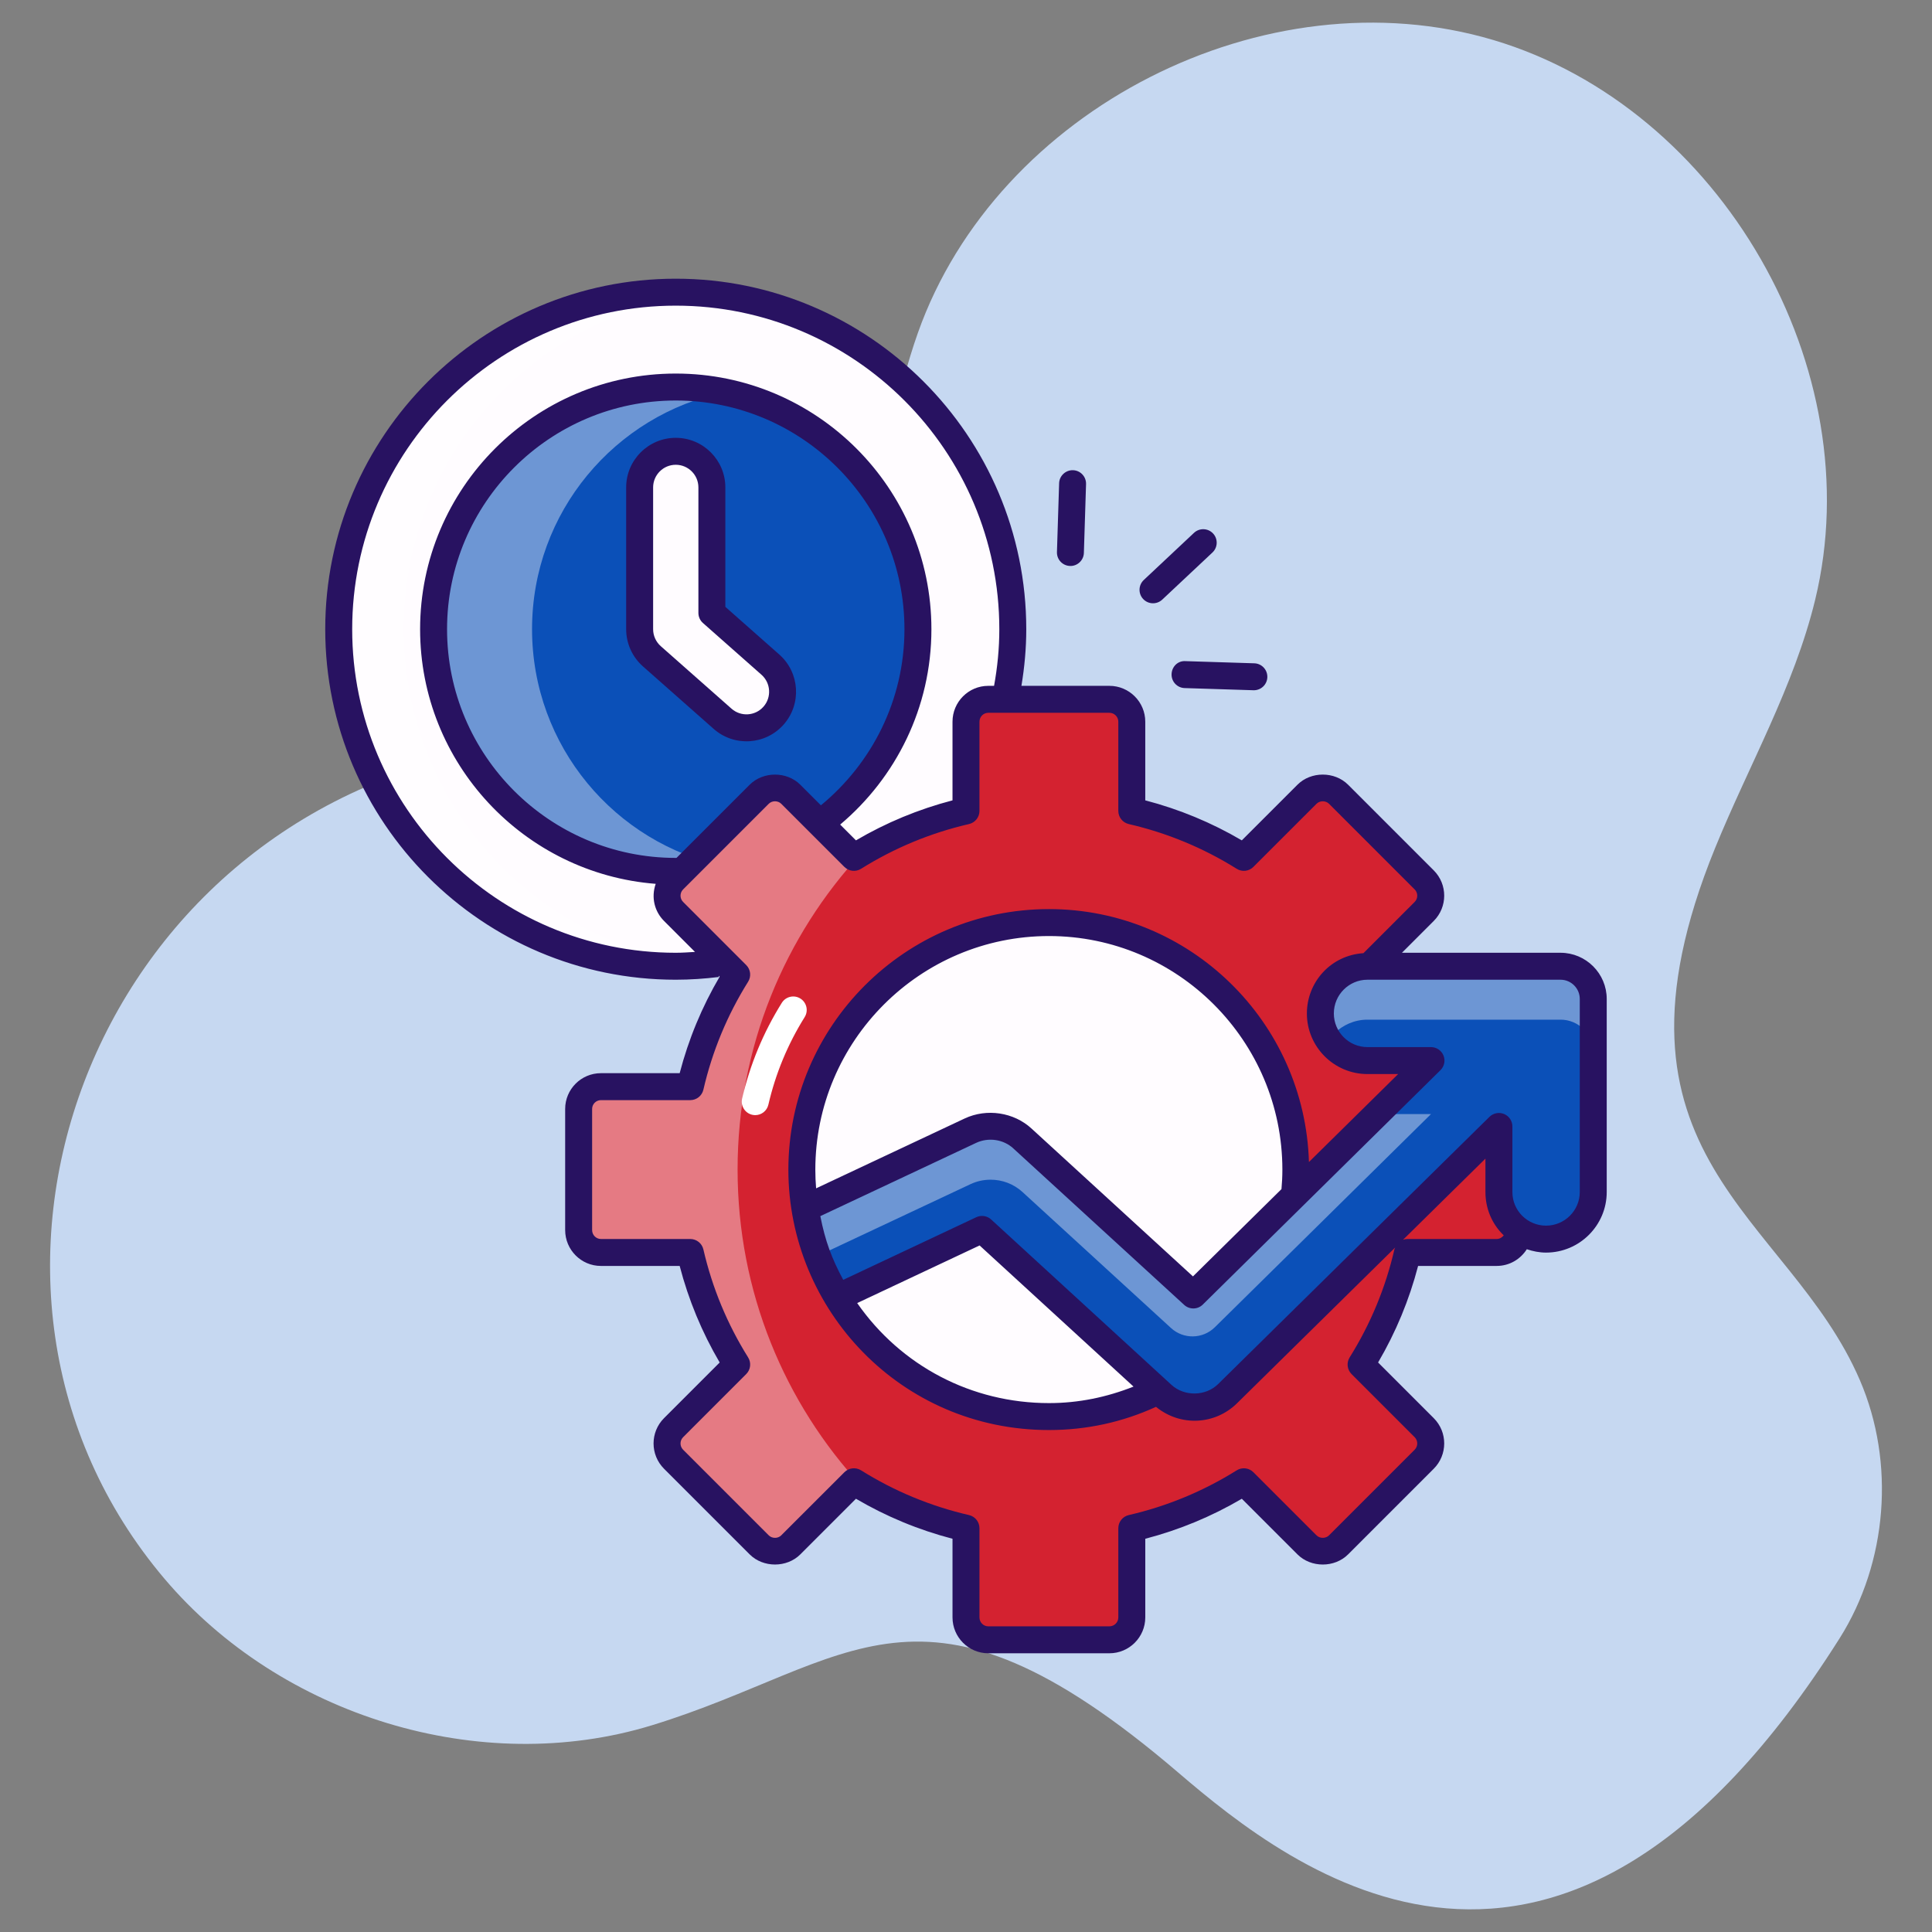<svg xmlns="http://www.w3.org/2000/svg" xmlns:xlink="http://www.w3.org/1999/xlink" xmlns:svgjs="http://svgjs.dev/svgjs" viewBox="0 0 512 512" width="300" height="300"><rect x="0" y="0" width="512" height="512" fill="#808080" stroke="none"/><g width="100%" height="100%" transform="matrix(1,0,0,1,0,0)"><g id="_x31_4_Productivity"><g><path d="m312.298 469.791c-68.537-58.644-86.312-28.892-139.514-12.58-45.53 13.96-98.429-2.491-129.201-38.835-64.927-76.683-20.712-200.788 86.392-219.739 25.947-4.591 54.927-2.911 75.62-19.225 26.304-20.737 26.479-59.605 37.65-91.182 20.989-59.327 92.204-95.568 152.52-77.619s100.127 87.232 85.263 148.381c-5.594 23.012-17.596 43.866-26.531 65.798-33.404 81.997 19.432 96.932 38.394 140.974 9.409 21.852 7.333 48.284-5.371 68.4-74.255 117.577-145.106 61.396-175.222 35.627z" fill="#c6d8f1" fill-opacity="1" data-original-color="#ebf1fdff" stroke="none" stroke-opacity="1"></path><ellipse cx="179.082" cy="166.746" fill="#fffcff" rx="89.318" ry="89.318" transform="matrix(.707 -.707 .707 .707 -65.456 175.469)" fill-opacity="1" data-original-color="#fffcffff" stroke="none" stroke-opacity="1"></ellipse><path d="m187.7 255.626c-2.828.318-5.695.438-8.603.438-49.346 0-89.334-39.987-89.334-89.334 0-49.307 39.987-89.294 89.334-89.294 2.908 0 5.775.12 8.603.438-45.324 4.301-80.731 42.456-80.731 88.856.001 46.44 35.407 84.595 80.731 88.896z" fill="#ffffff" opacity=".4" fill-opacity="1" data-original-color="#ffffffff" stroke="none" stroke-opacity="1"></path><ellipse cx="179.082" cy="166.746" fill="#0b50b8" rx="64.178" ry="64.178" transform="matrix(.707 -.707 .707 .707 -65.456 175.469)" fill-opacity="1" data-original-color="#ffc563ff" stroke="none" stroke-opacity="1"></ellipse><path d="m192.131 229.586c-4.217.863-8.566 1.328-13.049 1.328-35.428 0-64.182-28.721-64.182-64.183 0-35.428 28.754-64.149 64.182-64.149 4.483 0 8.832.465 13.049 1.328-29.153 6.01-51.133 31.842-51.133 62.821s21.98 56.845 51.133 62.855z" fill="#ffffff" opacity=".4" fill-opacity="1" data-original-color="#ffffffff" stroke="none" stroke-opacity="1"></path><path d="m205.002 189.65c-3.5 3.961-9.548 4.334-13.508.834l-18.747-16.567c-2.056-1.816-3.233-4.428-3.233-7.171v-37.577c0-5.285 4.285-9.57 9.57-9.57 5.285 0 9.57 4.285 9.57 9.57v33.262l15.515 13.711c3.959 3.501 4.332 9.548.833 13.508z" fill="#fffcff" fill-opacity="1" data-original-color="#fffcffff" stroke="none" stroke-opacity="1"></path><path d="m402.585 293.895v32.07c0 3.303-2.635 5.939-5.939 5.939h-23.644c-2.45 10.69-6.644 20.675-12.286 29.731l16.703 16.703c2.301 2.301 2.301 6.087 0 8.389l-22.679 22.679c-2.301 2.301-6.05 2.301-8.389 0l-16.703-16.74c-9.02 5.679-19.041 9.873-29.731 12.323v23.644c0 3.266-2.635 5.939-5.902 5.939h-32.107c-1.633 0-3.155-.668-4.231-1.782-1.039-1.076-1.67-2.524-1.67-4.157v-23.644c-9.873-2.264-19.153-6.013-27.616-11.061-.705-.408-1.41-.817-2.116-1.262l-16.703 16.74c-2.301 2.301-6.087 2.301-8.389 0l-22.679-22.679c-2.301-2.301-2.301-6.087 0-8.389l16.74-16.703c-5.679-9.057-9.873-19.041-12.323-29.731h-23.681c-3.229 0-5.902-2.635-5.902-5.939v-32.07c0-3.266 2.673-5.902 5.902-5.902h23.681c2.45-10.69 6.644-20.675 12.323-29.731l-16.74-16.703c-2.301-2.338-2.301-6.087 0-8.388l22.679-22.679c2.301-2.301 6.087-2.301 8.389 0l16.703 16.703c.705-.445 1.41-.854 2.153-1.262 8.463-5.011 17.705-8.76 27.579-11.024v-23.644c0-1.633.668-3.118 1.707-4.194 1.077-1.076 2.561-1.744 4.194-1.744h32.107c3.266 0 5.902 2.635 5.902 5.939v23.644c10.69 2.45 20.712 6.644 29.731 12.286l16.703-16.703c2.338-2.301 6.087-2.301 8.389 0l22.679 22.679c2.301 2.301 2.301 6.05 0 8.388l-16.703 16.703c5.642 9.057 9.836 19.041 12.286 29.731h23.644c3.304-.001 5.939 2.635 5.939 5.901z" fill="#d42230" fill-opacity="1" data-original-color="#6acdf3ff" stroke="none" stroke-opacity="1"></path><path d="m228.429 225.933c-20.489 22.048-32.961 51.594-32.961 83.997 0 32.441 12.472 61.95 32.924 83.998-.705-.408-1.41-.817-2.116-1.262l-16.703 16.74c-2.301 2.301-6.087 2.301-8.389 0l-22.679-22.679c-2.301-2.301-2.301-6.087 0-8.389l16.74-16.703c-5.679-9.057-9.873-19.041-12.323-29.731h-23.681c-3.229 0-5.902-2.635-5.902-5.939v-32.07c0-3.266 2.673-5.902 5.902-5.902h23.681c2.45-10.69 6.644-20.675 12.323-29.731l-16.74-16.703c-2.301-2.338-2.301-6.087 0-8.388l22.679-22.679c2.301-2.301 6.087-2.301 8.389 0l16.703 16.703c.705-.446 1.41-.854 2.153-1.262z" fill="#ffffff" opacity=".4" fill-opacity="1" data-original-color="#ffffffff" stroke="none" stroke-opacity="1"></path><path d="m343.418 309.977c0 11.098-2.767 21.535-7.64 30.684-6.036 11.349-15.342 20.718-26.629 26.849-9.243 5.03-19.869 7.891-31.156 7.891-36.186 0-65.487-29.301-65.487-65.424 0-36.186 29.301-65.487 65.487-65.487 36.124 0 65.425 29.301 65.425 65.487z" fill="#fffcff" fill-opacity="1" data-original-color="#fffcffff" stroke="none" stroke-opacity="1"></path><path d="m200.153 295.522c-.265 0-.537-.03-.806-.092-1.922-.443-3.122-2.361-2.679-4.283 2.079-9.005 5.619-17.547 10.522-25.389 1.046-1.669 3.244-2.183 4.921-1.135 1.671 1.046 2.18 3.249 1.134 4.923-4.478 7.167-7.715 14.976-9.616 23.209-.382 1.651-1.851 2.767-3.476 2.767z" fill="#ffffff" fill-opacity="1" data-original-color="#ffffffff" stroke="none" stroke-opacity="1"></path><path d="m422.226 264.737v51.162c0 6.894-5.588 12.482-12.518 12.482-3.447 0-6.568-1.379-8.817-3.665-2.286-2.25-3.665-5.37-3.665-8.817v-17.381l-71.917 70.828c-2.431 2.395-5.624 3.592-8.781 3.592-3.012 0-6.06-1.089-8.454-3.266l-.036-.036-1.089-1.016-46.699-42.816-38.317 18.033c-4.282-7.075-7.293-15.058-8.6-23.585l43.832-20.61c1.706-.798 3.52-1.197 5.37-1.197 3.048 0 6.06 1.089 8.418 3.266l45.283 41.474 26.815-26.415 36.176-35.704h-16.836c-6.894 0-12.482-5.588-12.482-12.482 0-3.447 1.379-6.568 3.665-8.854 2.25-2.25 5.37-3.665 8.817-3.665h51.162c4.791-.001 8.673 3.882 8.673 8.672z" fill="#0b50b8" fill-opacity="1" data-original-color="#ffc563ff" stroke="none" stroke-opacity="1"></path><path d="m364.846 295.241h14.382l-36.183 35.694-21.101 20.798c-3.196 3.15-8.3 3.244-11.61.213l-39.376-36.059c-2.38-2.17-5.389-3.254-8.433-3.254-1.855 0-3.639.385-5.354 1.19l-40.523 19.037c-1.54-4.024-2.66-8.258-3.324-12.598l43.847-20.611c1.715-.805 3.499-1.19 5.354-1.19 3.044 0 6.054 1.085 8.433 3.254l45.282 41.467 26.805-26.42z" fill="#ffffff" opacity=".4" fill-opacity="1" data-original-color="#ffffffff" stroke="none" stroke-opacity="1"></path><path d="m422.236 264.726v14.172c0-4.794-3.884-8.678-8.679-8.678h-51.161c-3.464 0-6.579 1.435-8.818 3.674-.525.56-1.015 1.155-1.47 1.785-1.4-2.03-2.205-4.444-2.205-7.104 0-3.429 1.4-6.544 3.674-8.853 2.239-2.24 5.354-3.675 8.818-3.675h51.161c4.796.001 8.68 3.885 8.68 8.679z" fill="#ffffff" opacity=".4" fill-opacity="1" data-original-color="#ffffffff" stroke="none" stroke-opacity="1"></path><g fill="#281261"><path d="m206.532 173.466-14.307-12.645v-31.651c0-7.246-5.894-13.142-13.142-13.142-7.247 0-13.142 5.896-13.142 13.142v37.577c0 3.762 1.618 7.35 4.44 9.848l18.747 16.567c5.442 4.804 13.741 4.298 18.548-1.147 4.796-5.43 4.283-13.75-1.144-18.549zm-4.206 13.818c-.003 0-.003 0-.003.002-2.214 2.505-6.006 2.697-8.465.521l-18.747-16.565c-1.287-1.14-2.026-2.778-2.026-4.496v-37.576c0-3.308 2.693-5.999 5.999-5.999s5.999 2.691 5.999 5.999v33.261c0 1.024.439 1.998 1.207 2.675l15.513 13.712c2.476 2.19 2.71 5.988.523 8.466z" fill="#281261" fill-opacity="1" data-original-color="#281261ff" stroke="none" stroke-opacity="1"></path><path d="m425.798 315.898v-51.161c0-6.75-5.493-12.244-12.245-12.244h-42.023l8.422-8.423c3.688-3.688 3.719-9.7 0-13.416l-22.695-22.698c-3.582-3.578-9.846-3.577-13.414.002l-14.75 14.748c-8.004-4.703-16.588-8.259-25.586-10.604v-20.842c0-5.242-4.265-9.506-9.508-9.506h-23.312c.814-4.889 1.284-9.891 1.284-15.008 0-51.221-41.671-92.89-92.892-92.89-51.217 0-92.889 41.67-92.889 92.89 0 51.219 41.671 92.889 92.889 92.889 3.86 0 7.658-.264 11.396-.724-.012-.113.01-.228.002-.341l.247.247c-4.701 8.003-8.259 16.586-10.603 25.586h-20.874c-5.225 0-9.473 4.25-9.473 9.474v32.103c0 5.242 4.248 9.506 9.473 9.506h20.874c2.344 8.998 5.901 17.583 10.603 25.588l-14.744 14.746c-3.707 3.707-3.703 9.715 0 13.417l22.695 22.695c3.578 3.58 9.842 3.573 13.414 0l14.75-14.748c8.004 4.703 16.588 8.259 25.586 10.604v20.843c0 5.24 4.252 9.504 9.476 9.504h32.101c5.242 0 9.508-4.264 9.508-9.504v-20.843c8.998-2.345 17.582-5.901 25.586-10.604l14.746 14.746c3.578 3.58 9.839 3.585 13.417.002l22.695-22.695c3.688-3.688 3.719-9.7 0-13.416l-14.746-14.748c4.701-8.004 8.259-16.589 10.603-25.588h20.843c3.365 0 6.286-1.778 7.967-4.425 1.623.542 3.321.891 5.091.891 8.87.001 16.086-7.201 16.086-16.053zm-7.142-51.162v51.161c0 4.914-4.014 8.911-8.946 8.911-4.85 0-8.911-3.908-8.911-8.911v-17.379c0-1.439-.865-2.738-2.194-3.294-1.318-.553-2.856-.26-3.885.75l-71.917 70.827c-3.268 3.223-8.915 3.334-12.329.221l-47.81-43.851c-1.081-.988-2.637-1.209-3.934-.598l-35.266 16.597c-3.084-5.735-4.755-10.248-6.071-16.881l41.289-19.412c3.271-1.536 7.265-.935 9.86 1.467l45.285 41.473c1.402 1.282 3.568 1.247 4.921-.089l62.988-62.122c1.032-1.018 1.346-2.558.795-3.899-.548-1.339-1.855-2.215-3.303-2.215h-16.835c-4.914 0-8.911-3.997-8.911-8.909 0-4.964 4.025-8.948 8.911-8.948h51.161c2.814 0 5.102 2.288 5.102 5.101zm-202.585 45.248c0-34.145 27.776-61.923 61.921-61.923 34.106 0 61.851 27.778 61.851 61.923 0 1.804-.094 3.505-.239 5.143l-23.457 23.132-42.77-39.171c-4.684-4.325-11.865-5.427-17.732-2.677l-39.367 18.509c-.135-1.645-.207-3.295-.207-4.936zm84.325 57.476c-7.094 2.817-14.581 4.374-22.404 4.374-20.507 0-39.224-9.84-50.829-26.51l32.438-15.268zm-121.316-114.967c-47.28 0-85.746-38.466-85.746-85.746.001-47.281 38.467-85.747 85.746-85.747 47.283 0 85.749 38.466 85.749 85.747 0 5.128-.5 10.135-1.392 15.008h-1.537c-5.225 0-9.476 4.264-9.476 9.506v20.841c-8.998 2.346-17.582 5.901-25.586 10.604l-4.184-4.184c14.762-12.431 24.179-31.009 24.179-51.775 0-37.359-30.392-67.751-67.753-67.751-37.357 0-67.749 30.392-67.749 67.751 0 35.564 27.561 64.754 62.438 67.48-1.282 3.662-.268 7.365 2.211 9.841l8.198 8.2c-1.692.104-3.38.225-5.098.225zm.21-25.151c-.07.001-.139.011-.209.011-33.419 0-60.606-27.189-60.606-60.606 0-33.419 27.187-60.608 60.606-60.608s60.61 27.189 60.61 60.608c0 18.802-8.65 35.566-22.142 46.671l-5.46-5.46c-3.568-3.575-9.832-3.578-13.414 0zm178.383 132.382c-.882 1.409-.673 3.242.502 4.419l16.727 16.731c.911.911.913 2.397 0 3.313l-22.695 22.695c-.879.879-2.434.882-3.313 0l-16.731-16.729c-1.175-1.175-3.01-1.385-4.419-.502-8.824 5.523-18.45 9.513-28.61 11.857-1.622.375-2.769 1.817-2.769 3.481v23.643c0 1.303-1.06 2.361-2.365 2.361h-32.1c-1.287 0-2.333-1.059-2.333-2.361v-23.643c0-1.664-1.147-3.106-2.769-3.481-10.16-2.344-19.786-6.334-28.61-11.857-1.384-.87-3.222-.692-4.419.502l-16.734 16.731c-.872.879-2.431.877-3.31-.002l-22.695-22.695c-.911-.915-.913-2.398 0-3.315l16.727-16.729c1.175-1.177 1.385-3.01.502-4.419-5.521-8.822-9.511-18.448-11.855-28.613-.373-1.62-1.817-2.767-3.481-2.767h-23.675c-1.283 0-2.33-1.06-2.33-2.363v-32.103c0-1.285 1.046-2.332 2.33-2.332h23.675c1.664 0 3.108-1.147 3.481-2.767 2.344-10.165 6.334-19.791 11.855-28.61.882-1.411.673-3.244-.502-4.421-.358-.358-17.085-17.091-16.727-16.732-.909-.909-.915-2.393 0-3.312l22.695-22.695c.879-.882 2.434-.881 3.313-.002l16.731 16.729c1.182 1.179 3.017 1.386 4.419.502 8.824-5.523 18.45-9.513 28.61-11.857 1.622-.375 2.769-1.817 2.769-3.481v-23.64c0-1.303 1.046-2.363 2.333-2.363h32.101c1.304 0 2.365 1.06 2.365 2.363v23.642c0 1.664 1.147 3.106 2.769 3.481 10.16 2.344 19.786 6.334 28.61 11.857 1.409.884 3.244.677 4.419-.502l16.731-16.729c.879-.879 2.434-.879 3.313 0l22.695 22.698c.909.909.915 2.393 0 3.312l-13.577 13.579c-8.76.583-14.988 7.764-14.988 15.986 0 8.852 7.202 16.052 16.054 16.052h8.133l-23.642 23.314c-1.089-37.136-31.533-67.031-68.891-67.031-38.082 0-69.064 30.983-69.064 69.066 0 37.106 29.829 68.992 69.064 68.992 9.97 0 19.51-2.098 28.359-6.15 6.54 5.342 15.704 4.739 21.467-.937l41.924-41.29c-.07.172-.171.326-.214.511-2.344 10.165-6.334 19.791-11.855 28.613zm38.978-31.38h-23.643c-.412 0-.809.072-1.181.203l21.829-21.499v8.85c0 4.327 1.678 8.362 4.688 11.325.053.053.117.089.17.142-.432.578-1.088.979-1.863.979z" fill="#281261" fill-opacity="1" data-original-color="#281261ff" stroke="none" stroke-opacity="1"></path><path d="m287.238 146.53.575-18.239c.063-1.972-1.482-3.62-3.456-3.683-1.939-.059-3.62 1.484-3.68 3.456l-.575 18.239c-.063 1.972 1.482 3.62 3.456 3.683 1.878.086 3.618-1.423 3.68-3.456z" fill="#281261" fill-opacity="1" data-original-color="#281261ff" stroke="none" stroke-opacity="1"></path><path d="m316.42 141.212-13.306 12.49c-1.437 1.35-1.51 3.61-.16 5.048 1.352 1.436 3.607 1.51 5.05.159l13.306-12.49c1.437-1.35 1.51-3.61.16-5.048-1.35-1.434-3.606-1.509-5.05-.159z" fill="#281261" fill-opacity="1" data-original-color="#281261ff" stroke="none" stroke-opacity="1"></path><path d="m310.48 178.663c-.063 1.972 1.482 3.62 3.456 3.683l18.241.575c.038.002.077.002.115.002 1.918 0 3.505-1.526 3.564-3.458.063-1.972-1.482-3.62-3.456-3.683l-18.241-.575c-2.036-.144-3.619 1.485-3.679 3.456z" fill="#281261" fill-opacity="1" data-original-color="#281261ff" stroke="none" stroke-opacity="1"></path></g></g></g><g id="Layer_1"></g></g></svg>